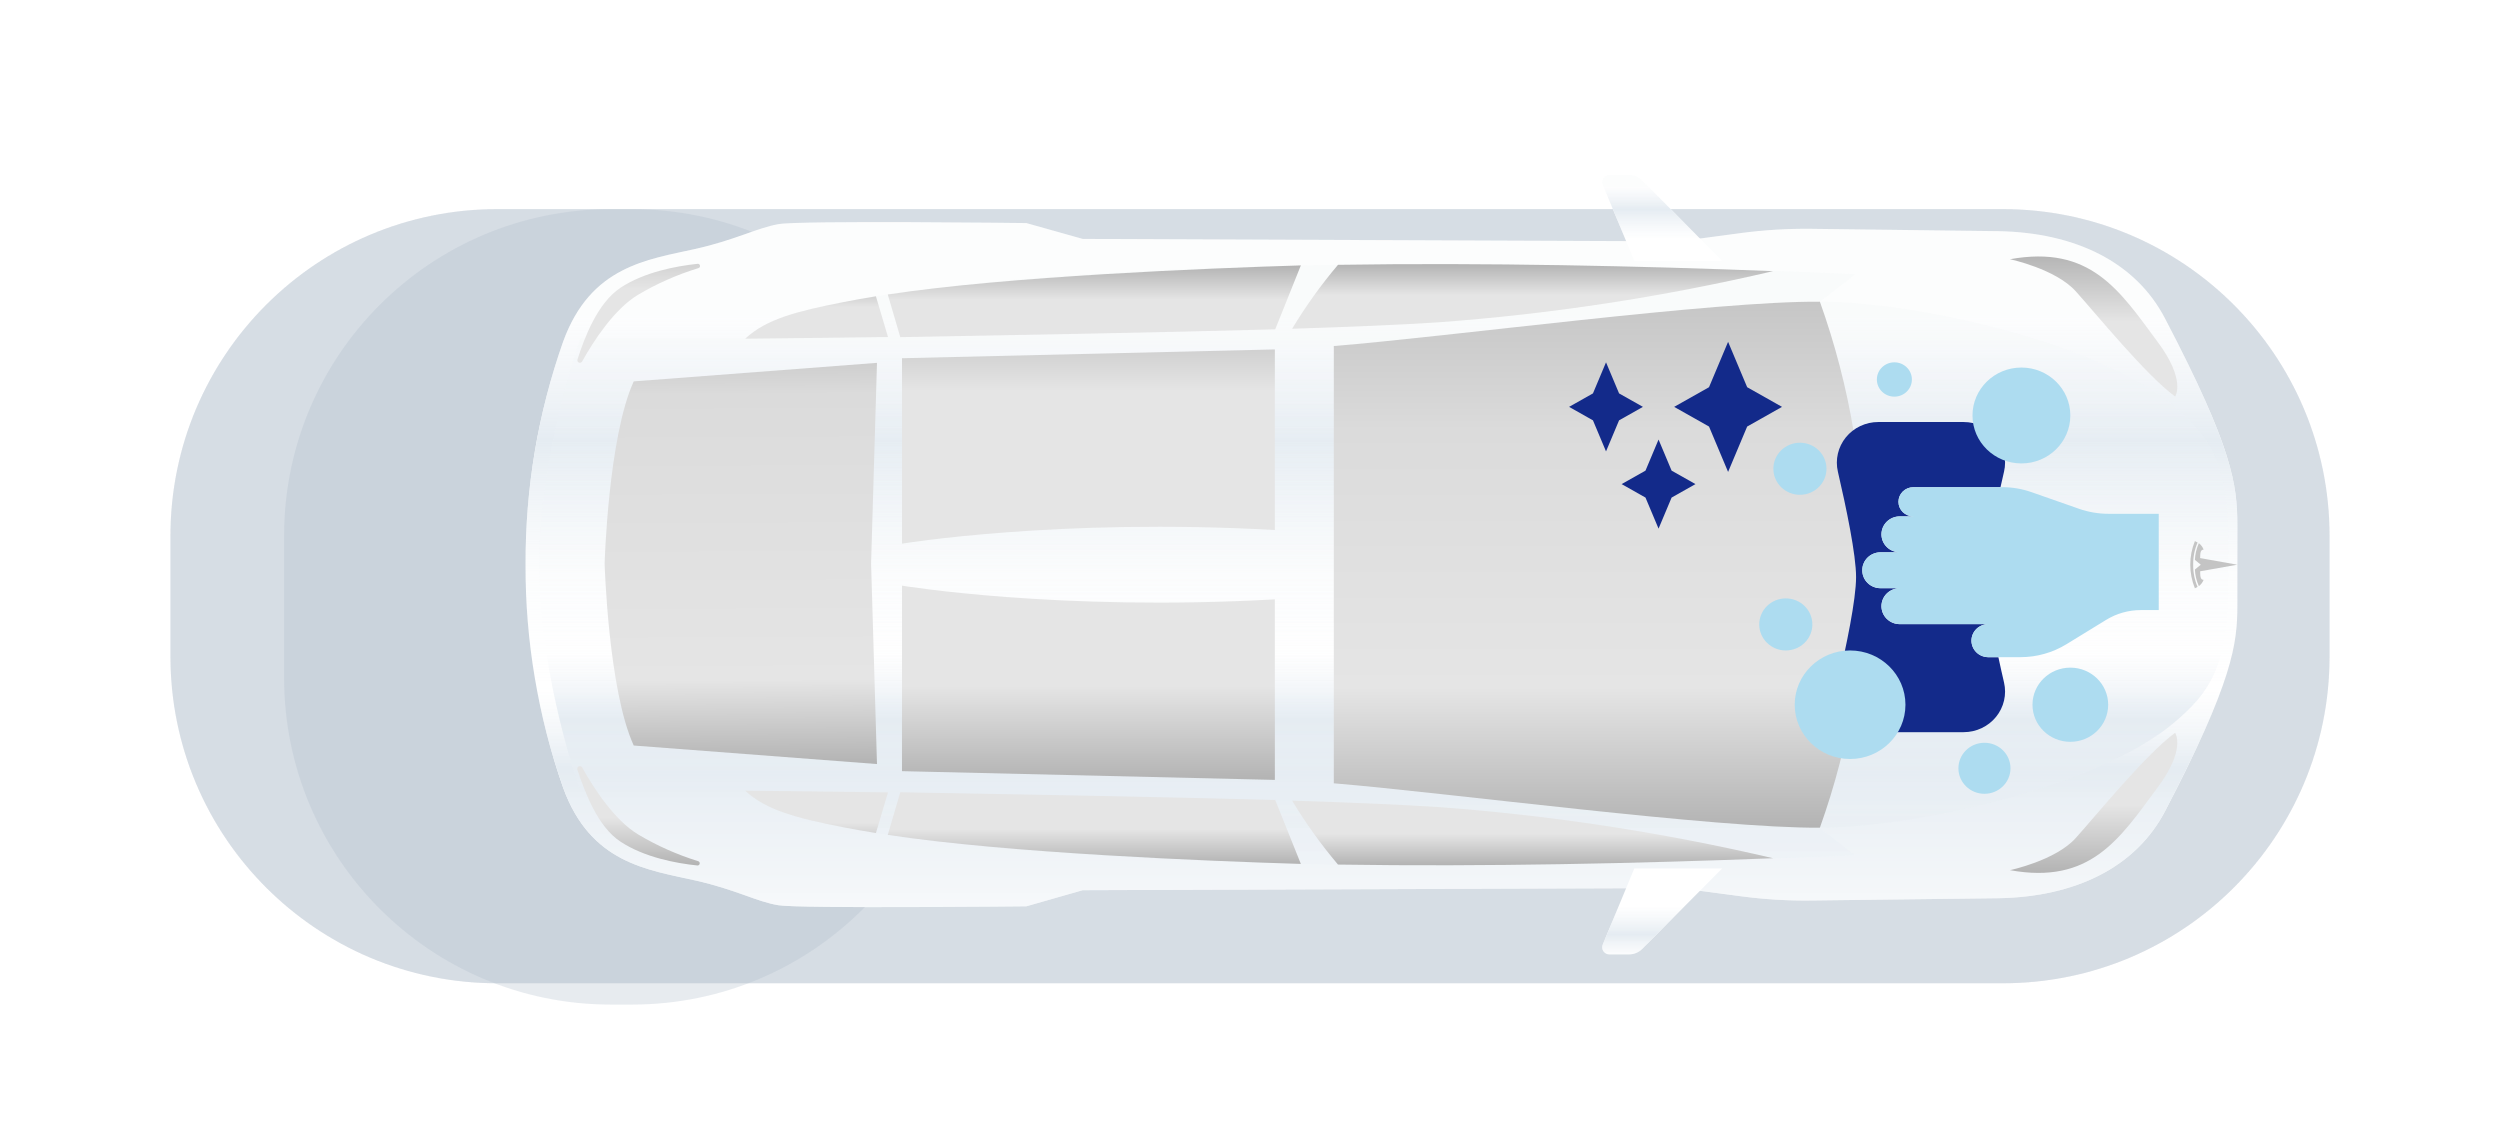 <svg width="352" height="159" viewBox="0 0 352 159" fill="none" xmlns="http://www.w3.org/2000/svg">
<g clip-path="url(#clip0_10_127)">
<g opacity="0.3" filter="url(#filter0_f_10_127)">
<g filter="url(#filter1_d_10_127)">
<path d="M282 25.445H70C44.595 25.445 24 46.04 24 71.445V88.445C24 113.85 44.595 134.445 70 134.445H282C307.405 134.445 328 113.85 328 88.445V71.445C328 46.04 307.405 25.445 282 25.445Z" fill="#AFBCCA"/>
</g>
</g>
<g opacity="0.3" filter="url(#filter2_f_10_127)">
<g filter="url(#filter3_d_10_127)">
<path d="M282 25.445H70C44.595 25.445 24 46.04 24 71.445V88.445C24 113.85 44.595 134.445 70 134.445H282C307.405 134.445 328 113.85 328 88.445V71.445C328 46.04 307.405 25.445 282 25.445Z" fill="#AFBCCA"/>
</g>
</g>
<g opacity="0.3" filter="url(#filter4_f_10_127)">
<g filter="url(#filter5_d_10_127)">
<path d="M89 25.445H86C60.595 25.445 40 46.04 40 71.445V91.445C40 116.85 60.595 137.445 86 137.445H89C114.405 137.445 135 116.85 135 91.445V71.445C135 46.04 114.405 25.445 89 25.445Z" fill="#AFBCCA"/>
</g>
</g>
<g clip-path="url(#clip1_10_127)">
<path d="M304.83 44.829C300.71 36.909 292.22 32.749 281.4 32.549L255.09 32.219C251.747 32.177 248.404 32.378 245.09 32.819L236.42 33.979L152.44 33.639L144.51 31.409C144.51 31.409 112.68 31.019 109.61 31.559C106.54 32.099 103.61 33.769 97.91 35.049C91.16 36.559 83.14 37.449 79.29 48.099C75.745 58.19 73.956 68.813 74 79.509C73.955 90.201 75.745 100.821 79.29 110.909C83.14 121.559 91.16 122.449 97.91 123.969C103.62 125.249 106.55 126.969 109.61 127.459C112.67 127.949 144.51 127.609 144.51 127.609L152.44 125.339L236.44 125.039L245.11 126.189C248.424 126.635 251.766 126.835 255.11 126.789L281.42 126.469C292.24 126.269 300.73 122.109 304.85 114.189C314.4 95.859 315.02 90.709 315.02 85.189V73.839C315 68.299 314.38 63.149 304.83 44.829Z" fill="white"/>
<path d="M304.83 44.829C300.71 36.909 292.22 32.749 281.4 32.549L255.09 32.219C251.747 32.177 248.404 32.378 245.09 32.819L236.42 33.979L152.44 33.639L144.51 31.409C144.51 31.409 112.68 31.019 109.61 31.559C106.54 32.099 103.61 33.769 97.91 35.049C91.16 36.559 83.14 37.449 79.29 48.099C75.745 58.19 73.956 68.813 74 79.509C73.955 90.201 75.745 100.821 79.29 110.909C83.14 121.559 91.16 122.449 97.91 123.969C103.62 125.249 106.55 126.969 109.61 127.459C112.67 127.949 144.51 127.609 144.51 127.609L152.44 125.339L236.44 125.039L245.11 126.189C248.424 126.635 251.766 126.835 255.11 126.789L281.42 126.469C292.24 126.269 300.73 122.109 304.85 114.189C314.4 95.859 315.02 90.709 315.02 85.189V73.839C315 68.299 314.38 63.149 304.83 44.829Z" fill="url(#paint0_linear_10_127)"/>
<path d="M306.44 57.479C295.72 48.139 269.13 42.399 256.24 42.479L261.24 38.609C239.54 37.609 209.82 36.769 183.24 37.379C170.64 37.639 138.45 38.639 118.74 42.539C112.23 43.819 107.91 44.909 104.92 47.689H81.7C81.7 47.689 75.92 63.569 75.92 79.509C75.92 95.449 81.7 111.329 81.7 111.329H104.92C107.92 114.109 112.23 115.199 118.74 116.479C138.45 120.349 170.64 121.349 183.16 121.629C209.78 122.249 239.5 121.349 261.16 120.409L256.16 116.539C269.05 116.609 295.64 110.869 306.36 101.539C311.01 97.539 313.75 93.879 313.75 82.309V76.719C313.83 65.149 311.09 61.529 306.44 57.479Z" fill="url(#paint1_linear_10_127)"/>
<path d="M179.55 46.369L183.16 37.369C170 37.769 141.85 38.899 125 41.469L126.76 47.469C140.64 47.219 163.54 46.819 179.55 46.369Z" fill="url(#paint2_linear_10_127)"/>
<path d="M123.33 41.719C121.74 41.979 120.2 42.249 118.74 42.539C112.23 43.819 107.91 44.909 104.92 47.689C104.92 47.689 113.16 47.609 125.03 47.449L123.33 41.719Z" fill="url(#paint3_linear_10_127)"/>
<path d="M188.39 37.289C185.999 40.111 183.839 43.12 181.93 46.289C190.1 46.029 197.29 45.729 202.44 45.389C218.341 44.227 234.127 41.816 249.65 38.179C231.18 37.459 209.08 36.959 188.39 37.289Z" fill="url(#paint4_linear_10_127)"/>
<path d="M127 50.439V76.549C127 76.549 149 72.909 179.5 74.629V49.199L127 50.439Z" fill="url(#paint5_linear_10_127)"/>
<path d="M283 36.499C283 36.499 289.41 37.849 292.26 41.009C295.11 44.169 302.2 52.879 306.26 55.829C306.26 55.829 307.86 53.539 303.73 48.049C298.39 40.829 294.31 34.459 283 36.499Z" fill="url(#paint6_linear_10_127)"/>
<path d="M98.32 37.759C98.401 37.741 98.472 37.693 98.517 37.623C98.562 37.554 98.577 37.469 98.56 37.389C98.543 37.308 98.494 37.237 98.425 37.192C98.355 37.147 98.271 37.131 98.19 37.149C95.19 37.469 90.73 38.299 87.36 40.519C84.17 42.639 82.32 47.439 81.3 50.639C81.281 50.721 81.292 50.806 81.33 50.881C81.368 50.956 81.432 51.015 81.509 51.048C81.586 51.082 81.672 51.087 81.753 51.063C81.833 51.039 81.903 50.988 81.95 50.919C83.62 47.919 86.51 43.519 89.8 41.529C92.478 39.935 95.339 38.669 98.32 37.759Z" fill="url(#paint7_linear_10_127)"/>
<path d="M230.11 36.729L225.67 26.019C225.607 25.866 225.583 25.701 225.6 25.537C225.617 25.373 225.674 25.216 225.766 25.08C225.858 24.943 225.982 24.831 226.128 24.755C226.273 24.678 226.435 24.638 226.6 24.639H229.39C229.729 24.638 230.064 24.705 230.376 24.835C230.689 24.966 230.972 25.157 231.21 25.399L242.48 36.729H230.11Z" fill="white"/>
<path d="M230.11 36.729L225.67 26.019C225.607 25.866 225.583 25.701 225.6 25.537C225.617 25.373 225.674 25.216 225.766 25.08C225.858 24.943 225.982 24.831 226.128 24.755C226.273 24.678 226.435 24.638 226.6 24.639H229.39C229.729 24.638 230.064 24.705 230.376 24.835C230.689 24.966 230.972 25.157 231.21 25.399L242.48 36.729H230.11Z" fill="url(#paint8_linear_10_127)"/>
<path d="M179.55 112.639L183.16 121.639C170 121.239 141.85 120.119 125 117.549L126.76 111.549C140.64 111.789 163.54 112.199 179.55 112.639Z" fill="url(#paint9_linear_10_127)"/>
<path d="M123.33 117.289C121.74 117.039 120.2 116.769 118.74 116.479C112.23 115.199 107.91 114.109 104.92 111.329C104.92 111.329 113.16 111.399 125.03 111.569L123.33 117.289Z" fill="url(#paint10_linear_10_127)"/>
<path d="M188.39 121.729C185.999 118.907 183.839 115.897 181.93 112.729C190.1 112.989 197.29 113.289 202.44 113.629C218.341 114.791 234.127 117.201 249.65 120.839C231.18 121.549 209.08 122.059 188.39 121.729Z" fill="url(#paint11_linear_10_127)"/>
<path d="M256.24 42.479C241.5 42.359 203.98 47.419 187.8 48.719V110.289C204 111.639 241.5 116.639 256.24 116.539C260.487 104.671 262.583 92.142 262.43 79.539C262.59 66.915 260.494 54.365 256.24 42.479Z" fill="url(#paint12_linear_10_127)"/>
<path d="M127 108.579V82.459C127 82.459 149 86.109 179.5 84.389V109.809L127 108.579Z" fill="url(#paint13_linear_10_127)"/>
<path d="M283 122.519C283 122.519 289.41 121.169 292.26 117.999C295.11 114.829 302.2 106.129 306.26 103.179C306.26 103.179 307.86 105.479 303.73 110.959C298.39 118.189 294.31 124.559 283 122.519Z" fill="url(#paint14_linear_10_127)"/>
<path d="M98.32 121.259C98.39 121.284 98.448 121.335 98.484 121.4C98.52 121.466 98.531 121.542 98.516 121.615C98.5 121.688 98.458 121.753 98.398 121.798C98.338 121.842 98.264 121.864 98.19 121.859C95.19 121.549 90.73 120.719 87.36 118.499C84.17 116.409 82.36 111.569 81.3 108.389C81.263 108.296 81.264 108.192 81.303 108.1C81.343 108.008 81.417 107.936 81.51 107.899C81.603 107.861 81.707 107.863 81.799 107.902C81.89 107.942 81.963 108.016 82 108.109C83.67 111.109 86.56 115.509 89.85 117.489C92.513 119.078 95.357 120.343 98.32 121.259Z" fill="url(#paint15_linear_10_127)"/>
<path d="M230.11 122.279L225.67 132.989C225.605 133.141 225.58 133.308 225.595 133.473C225.611 133.638 225.667 133.797 225.76 133.935C225.852 134.073 225.977 134.185 226.124 134.263C226.27 134.34 226.434 134.38 226.6 134.379H229.39C230.073 134.375 230.727 134.102 231.21 133.619L242.48 122.279H230.11Z" fill="white"/>
<path d="M230.11 122.279L225.67 132.989C225.605 133.141 225.58 133.308 225.595 133.473C225.611 133.638 225.667 133.797 225.76 133.935C225.852 134.073 225.977 134.185 226.124 134.263C226.27 134.34 226.434 134.38 226.6 134.379H229.39C230.073 134.375 230.727 134.102 231.21 133.619L242.48 122.279H230.11Z" fill="url(#paint16_linear_10_127)"/>
<path d="M123.48 51.089L89.23 53.699C85.65 61.499 85.13 79.339 85.13 79.339C85.13 79.339 85.65 97.169 89.23 104.969L123.48 107.579L122.65 79.339L123.48 51.089Z" fill="url(#paint17_linear_10_127)"/>
<path d="M315 79.509L309.78 78.579C309.78 77.699 309.88 77.419 310.27 77.379C310.133 77.023 309.902 76.712 309.6 76.479C309.269 77.22 309.079 78.017 309.04 78.829L309.87 79.509L309.04 80.189C309.079 80.997 309.269 81.79 309.6 82.529C309.903 82.301 310.135 81.993 310.27 81.639C309.88 81.639 309.78 81.319 309.78 80.439L315 79.509Z" fill="#C4C4C4"/>
<path d="M308.8 79.509C308.782 78.433 308.994 77.366 309.42 76.379C309.299 76.304 309.172 76.241 309.04 76.189C308.173 78.317 308.173 80.7 309.04 82.829C309.04 82.829 309.18 82.769 309.42 82.639C308.995 81.65 308.784 80.584 308.8 79.509Z" fill="#C4C4C4"/>
</g>
<path d="M261.335 81.254C261.335 84.401 259.961 90.982 258.768 96.1C258.573 96.938 258.573 97.808 258.769 98.646C258.964 99.484 259.35 100.268 259.897 100.94C260.444 101.611 261.139 102.153 261.93 102.525C262.72 102.897 263.586 103.09 264.463 103.089H276.479C277.356 103.089 278.221 102.896 279.011 102.523C279.801 102.151 280.495 101.609 281.041 100.937C281.588 100.266 281.973 99.482 282.168 98.645C282.363 97.807 282.363 96.937 282.168 96.1C281.904 94.964 281.63 93.759 281.372 92.53H279.898C279.279 92.514 278.691 92.262 278.259 91.828C277.827 91.393 277.585 90.811 277.585 90.204C277.585 89.597 277.827 89.015 278.259 88.58C278.691 88.146 279.279 87.894 279.898 87.878H267.488C266.804 87.878 266.148 87.612 265.664 87.138C265.181 86.664 264.909 86.021 264.909 85.35C264.909 84.68 265.181 84.037 265.664 83.563C266.148 83.089 266.804 82.822 267.488 82.822H264.782C264.098 82.822 263.441 82.556 262.958 82.082C262.474 81.608 262.202 80.965 262.202 80.294C262.202 79.624 262.474 78.981 262.958 78.507C263.441 78.033 264.098 77.767 264.782 77.767H267.488C266.804 77.766 266.149 77.5 265.665 77.026C265.181 76.552 264.909 75.909 264.909 75.239C264.909 74.568 265.181 73.925 265.664 73.451C266.148 72.977 266.804 72.711 267.488 72.711H269.399C268.843 72.711 268.309 72.494 267.916 72.109C267.523 71.724 267.302 71.201 267.302 70.656C267.302 70.111 267.523 69.588 267.916 69.203C268.309 68.817 268.843 68.601 269.399 68.601H281.668C281.835 67.85 282.004 67.115 282.168 66.408C282.363 65.571 282.363 64.701 282.168 63.864C281.973 63.027 281.588 62.243 281.041 61.572C280.495 60.9 279.801 60.358 279.011 59.986C278.221 59.614 277.356 59.42 276.479 59.421H264.463C263.587 59.42 262.722 59.614 261.932 59.986C261.142 60.358 260.448 60.9 259.901 61.572C259.355 62.243 258.97 63.027 258.775 63.864C258.579 64.701 258.579 65.571 258.774 66.408C259.961 71.526 261.335 78.108 261.335 81.254Z" fill="#132A8A"/>
<path d="M264.782 82.822H267.488C266.804 82.822 266.148 83.089 265.664 83.563C265.181 84.037 264.909 84.68 264.909 85.35C264.909 86.02 265.181 86.663 265.665 87.137C266.149 87.611 266.804 87.878 267.488 87.878H279.89C279.271 87.894 278.683 88.146 278.251 88.58C277.819 89.015 277.577 89.597 277.577 90.204C277.577 90.811 277.819 91.393 278.251 91.828C278.683 92.262 279.271 92.514 279.89 92.53H284.486C286.767 92.529 289.001 91.901 290.935 90.718L296.562 87.268C298.021 86.374 299.708 85.9 301.429 85.9H303.949V72.34H296.842C295.447 72.339 294.062 72.104 292.748 71.645L286.02 69.289C284.705 68.829 283.32 68.594 281.925 68.594H269.399C268.843 68.594 268.309 68.811 267.916 69.196C267.523 69.582 267.302 70.105 267.302 70.65C267.302 71.195 267.523 71.717 267.916 72.103C268.309 72.488 268.843 72.705 269.399 72.705H267.488C266.804 72.705 266.148 72.971 265.664 73.445C265.181 73.919 264.909 74.562 264.909 75.233C264.909 75.903 265.181 76.546 265.665 77.019C266.149 77.493 266.804 77.76 267.488 77.76H264.782C264.098 77.76 263.441 78.027 262.958 78.501C262.474 78.975 262.202 79.618 262.202 80.288C262.202 80.959 262.474 81.602 262.958 82.076C263.441 82.55 264.098 82.816 264.782 82.816V82.822Z" fill="#ADDCF0"/>
<path d="M291.503 94.003C288.56 94.003 286.174 96.341 286.174 99.225C286.174 102.11 288.56 104.448 291.503 104.448C294.446 104.448 296.832 102.11 296.832 99.225C296.832 96.341 294.446 94.003 291.503 94.003Z" fill="#ADDCF0"/>
<path d="M279.411 104.582C277.386 104.582 275.745 106.191 275.745 108.174C275.745 110.158 277.386 111.767 279.411 111.767C281.435 111.767 283.076 110.158 283.076 108.174C283.076 106.191 281.435 104.582 279.411 104.582Z" fill="#ADDCF0"/>
<path d="M260.491 91.585C256.186 91.585 252.695 95.006 252.695 99.225C252.695 103.445 256.186 106.866 260.491 106.866C264.797 106.866 268.287 103.445 268.287 99.225C268.287 95.006 264.797 91.585 260.491 91.585Z" fill="#ADDCF0"/>
<path d="M253.429 62.335C251.364 62.335 249.689 63.976 249.689 66C249.689 68.025 251.364 69.666 253.429 69.666C255.495 69.666 257.169 68.025 257.169 66C257.169 63.976 255.495 62.335 253.429 62.335Z" fill="#ADDCF0"/>
<path d="M266.728 51.016C265.367 51.016 264.263 52.098 264.263 53.432C264.263 54.766 265.367 55.848 266.728 55.848C268.09 55.848 269.193 54.766 269.193 53.432C269.193 52.098 268.09 51.016 266.728 51.016Z" fill="#ADDCF0"/>
<path d="M251.44 84.254C249.374 84.254 247.7 85.895 247.7 87.92C247.7 89.944 249.374 91.585 251.44 91.585C253.505 91.585 255.18 89.944 255.18 87.92C255.18 85.895 253.505 84.254 251.44 84.254Z" fill="#ADDCF0"/>
<path d="M284.615 51.75C280.811 51.75 277.727 54.772 277.727 58.501C277.727 62.229 280.811 65.251 284.615 65.251C288.419 65.251 291.503 62.229 291.503 58.501C291.503 54.772 288.419 51.75 284.615 51.75Z" fill="#ADDCF0"/>
<path d="M227.965 55.391L231.325 57.287L227.965 59.184L226.127 63.559L224.288 59.184L220.928 57.287L224.288 55.391L226.127 51.016L227.965 55.391Z" fill="#132A8A"/>
<path d="M235.362 66.265L238.722 68.161L235.362 70.058L233.524 74.433L231.685 70.058L228.325 68.161L231.685 66.265L233.524 61.89L235.362 66.265Z" fill="#132A8A"/>
<path d="M246 54.518L250.908 57.287L246 60.058L243.315 66.447L240.63 60.058L235.722 57.287L240.63 54.518L243.315 48.128L246 54.518Z" fill="#132A8A"/>
</g>
<defs>
<filter id="filter0_f_10_127" x="0" y="1.445" width="352" height="157" filterUnits="userSpaceOnUse" color-interpolation-filters="sRGB">
<feFlood flood-opacity="0" result="BackgroundImageFix"/>
<feBlend mode="normal" in="SourceGraphic" in2="BackgroundImageFix" result="shape"/>
<feGaussianBlur stdDeviation="12" result="effect1_foregroundBlur_10_127"/>
</filter>
<filter id="filter1_d_10_127" x="20" y="25.445" width="312" height="117" filterUnits="userSpaceOnUse" color-interpolation-filters="sRGB">
<feFlood flood-opacity="0" result="BackgroundImageFix"/>
<feColorMatrix in="SourceAlpha" type="matrix" values="0 0 0 0 0 0 0 0 0 0 0 0 0 0 0 0 0 0 127 0" result="hardAlpha"/>
<feOffset dy="4"/>
<feGaussianBlur stdDeviation="2"/>
<feComposite in2="hardAlpha" operator="out"/>
<feColorMatrix type="matrix" values="0 0 0 0 0 0 0 0 0 0 0 0 0 0 0 0 0 0 0.25 0"/>
<feBlend mode="normal" in2="BackgroundImageFix" result="effect1_dropShadow_10_127"/>
<feBlend mode="normal" in="SourceGraphic" in2="effect1_dropShadow_10_127" result="shape"/>
</filter>
<filter id="filter2_f_10_127" x="0" y="1.445" width="352" height="157" filterUnits="userSpaceOnUse" color-interpolation-filters="sRGB">
<feFlood flood-opacity="0" result="BackgroundImageFix"/>
<feBlend mode="normal" in="SourceGraphic" in2="BackgroundImageFix" result="shape"/>
<feGaussianBlur stdDeviation="12" result="effect1_foregroundBlur_10_127"/>
</filter>
<filter id="filter3_d_10_127" x="20" y="25.445" width="312" height="117" filterUnits="userSpaceOnUse" color-interpolation-filters="sRGB">
<feFlood flood-opacity="0" result="BackgroundImageFix"/>
<feColorMatrix in="SourceAlpha" type="matrix" values="0 0 0 0 0 0 0 0 0 0 0 0 0 0 0 0 0 0 127 0" result="hardAlpha"/>
<feOffset dy="4"/>
<feGaussianBlur stdDeviation="2"/>
<feComposite in2="hardAlpha" operator="out"/>
<feColorMatrix type="matrix" values="0 0 0 0 0 0 0 0 0 0 0 0 0 0 0 0 0 0 0.25 0"/>
<feBlend mode="normal" in2="BackgroundImageFix" result="effect1_dropShadow_10_127"/>
<feBlend mode="normal" in="SourceGraphic" in2="effect1_dropShadow_10_127" result="shape"/>
</filter>
<filter id="filter4_f_10_127" x="21" y="6.445" width="133" height="150" filterUnits="userSpaceOnUse" color-interpolation-filters="sRGB">
<feFlood flood-opacity="0" result="BackgroundImageFix"/>
<feBlend mode="normal" in="SourceGraphic" in2="BackgroundImageFix" result="shape"/>
<feGaussianBlur stdDeviation="9.5" result="effect1_foregroundBlur_10_127"/>
</filter>
<filter id="filter5_d_10_127" x="36" y="25.445" width="103" height="120" filterUnits="userSpaceOnUse" color-interpolation-filters="sRGB">
<feFlood flood-opacity="0" result="BackgroundImageFix"/>
<feColorMatrix in="SourceAlpha" type="matrix" values="0 0 0 0 0 0 0 0 0 0 0 0 0 0 0 0 0 0 127 0" result="hardAlpha"/>
<feOffset dy="4"/>
<feGaussianBlur stdDeviation="2"/>
<feComposite in2="hardAlpha" operator="out"/>
<feColorMatrix type="matrix" values="0 0 0 0 0 0 0 0 0 0 0 0 0 0 0 0 0 0 0.25 0"/>
<feBlend mode="normal" in2="BackgroundImageFix" result="effect1_dropShadow_10_127"/>
<feBlend mode="normal" in="SourceGraphic" in2="effect1_dropShadow_10_127" result="shape"/>
</filter>
<linearGradient id="paint0_linear_10_127" x1="194.554" y1="143.577" x2="194.554" y2="44.552" gradientUnits="userSpaceOnUse">
<stop stop-color="#EFF3F7" stop-opacity="0"/>
<stop offset="0.359" stop-color="#E5ECF2"/>
<stop offset="0.469" stop-color="#EFF3F7" stop-opacity="0"/>
<stop offset="0.635" stop-color="#EDF2F6" stop-opacity="0.174"/>
<stop offset="0.823" stop-color="#E5ECF2"/>
<stop offset="1" stop-color="#EEF2F6" stop-opacity="0.14"/>
</linearGradient>
<linearGradient id="paint1_linear_10_127" x1="194.88" y1="135.749" x2="194.88" y2="48.829" gradientUnits="userSpaceOnUse">
<stop stop-color="#EFF3F7" stop-opacity="0"/>
<stop offset="0.396" stop-color="#E5ECF2"/>
<stop offset="0.505" stop-color="#EFF3F7" stop-opacity="0"/>
<stop offset="0.833" stop-color="#EDF2F6" stop-opacity="0.174"/>
<stop offset="1" stop-color="#EEF2F6" stop-opacity="0.14"/>
</linearGradient>
<linearGradient id="paint2_linear_10_127" x1="154.08" y1="37.369" x2="154.08" y2="47.469" gradientUnits="userSpaceOnUse">
<stop stop-color="#B3B3B3"/>
<stop offset="0.479" stop-color="#E5E5E5"/>
</linearGradient>
<linearGradient id="paint3_linear_10_127" x1="114.975" y1="39.139" x2="114.975" y2="47.689" gradientUnits="userSpaceOnUse">
<stop stop-color="#B3B3B3"/>
<stop offset="0.479" stop-color="#E5E5E5"/>
</linearGradient>
<linearGradient id="paint4_linear_10_127" x1="215.79" y1="37.185" x2="215.79" y2="46.289" gradientUnits="userSpaceOnUse">
<stop stop-color="#B3B3B3"/>
<stop offset="0.479" stop-color="#E5E5E5"/>
</linearGradient>
<linearGradient id="paint5_linear_10_127" x1="153.25" y1="41.139" x2="153.25" y2="76.549" gradientUnits="userSpaceOnUse">
<stop stop-color="#B3B3B3"/>
<stop offset="0.391" stop-color="#E5E5E5"/>
</linearGradient>
<linearGradient id="paint6_linear_10_127" x1="294.782" y1="35.639" x2="294.782" y2="55.829" gradientUnits="userSpaceOnUse">
<stop stop-color="#B3B3B3"/>
<stop offset="0.479" stop-color="#E5E5E5"/>
</linearGradient>
<linearGradient id="paint7_linear_10_127" x1="89.929" y1="31.119" x2="89.929" y2="51.078" gradientUnits="userSpaceOnUse">
<stop stop-color="#B3B3B3"/>
<stop offset="0.479" stop-color="#E5E5E5"/>
</linearGradient>
<linearGradient id="paint8_linear_10_127" x1="234.041" y1="38.716" x2="234.041" y2="26.303" gradientUnits="userSpaceOnUse">
<stop offset="0.401" stop-color="#EFF3F7" stop-opacity="0"/>
<stop offset="0.745" stop-color="#E5ECF2"/>
<stop offset="1" stop-color="#EEF2F6" stop-opacity="0.14"/>
</linearGradient>
<linearGradient id="paint9_linear_10_127" x1="154.08" y1="111.549" x2="154.08" y2="121.639" gradientUnits="userSpaceOnUse">
<stop offset="0.515" stop-color="#E5E5E5"/>
<stop offset="1" stop-color="#B3B3B3"/>
</linearGradient>
<linearGradient id="paint10_linear_10_127" x1="114.975" y1="111.329" x2="114.975" y2="120.139" gradientUnits="userSpaceOnUse">
<stop offset="0.515" stop-color="#E5E5E5"/>
<stop offset="1" stop-color="#B3B3B3"/>
</linearGradient>
<linearGradient id="paint11_linear_10_127" x1="215.79" y1="112.729" x2="215.79" y2="121.831" gradientUnits="userSpaceOnUse">
<stop offset="0.515" stop-color="#E5E5E5"/>
<stop offset="1" stop-color="#B3B3B3"/>
</linearGradient>
<linearGradient id="paint12_linear_10_127" x1="225.119" y1="42.477" x2="225.119" y2="116.54" gradientUnits="userSpaceOnUse">
<stop stop-color="#C6C6C6"/>
<stop offset="0.245" stop-color="#DBDBDB"/>
<stop offset="0.734" stop-color="#E5E5E5"/>
<stop offset="1" stop-color="#B3B3B3"/>
</linearGradient>
<linearGradient id="paint13_linear_10_127" x1="153.25" y1="82.459" x2="153.25" y2="109.809" gradientUnits="userSpaceOnUse">
<stop offset="0.515" stop-color="#E5E5E5"/>
<stop offset="1" stop-color="#B3B3B3"/>
</linearGradient>
<linearGradient id="paint14_linear_10_127" x1="294.782" y1="103.179" x2="294.782" y2="122.904" gradientUnits="userSpaceOnUse">
<stop offset="0.515" stop-color="#E5E5E5"/>
<stop offset="1" stop-color="#B3B3B3"/>
</linearGradient>
<linearGradient id="paint15_linear_10_127" x1="89.898" y1="107.872" x2="89.898" y2="121.859" gradientUnits="userSpaceOnUse">
<stop offset="0.515" stop-color="#E5E5E5"/>
<stop offset="1" stop-color="#B3B3B3"/>
</linearGradient>
<linearGradient id="paint16_linear_10_127" x1="234.039" y1="122.639" x2="234.039" y2="134.639" gradientUnits="userSpaceOnUse">
<stop stop-color="#EFF3F7" stop-opacity="0"/>
<stop offset="0.401" stop-color="#EFF3F7" stop-opacity="0"/>
<stop offset="0.745" stop-color="#E5ECF2"/>
<stop offset="1" stop-color="#EEF2F6" stop-opacity="0.14"/>
</linearGradient>
<linearGradient id="paint17_linear_10_127" x1="104" y1="42.139" x2="104.305" y2="107.579" gradientUnits="userSpaceOnUse">
<stop offset="0.097" stop-color="#C6C6C6"/>
<stop offset="0.204" stop-color="#DBDBDB"/>
<stop offset="0.819" stop-color="#E5E5E5"/>
<stop offset="1" stop-color="#B3B3B3"/>
</linearGradient>
<clipPath id="clip0_10_127">
<rect width="352" height="158" fill="white" transform="translate(0 0.639)"/>
</clipPath>
<clipPath id="clip1_10_127">
<rect width="241" height="109.74" fill="white" transform="translate(74 24.639)"/>
</clipPath>
</defs>
</svg>
